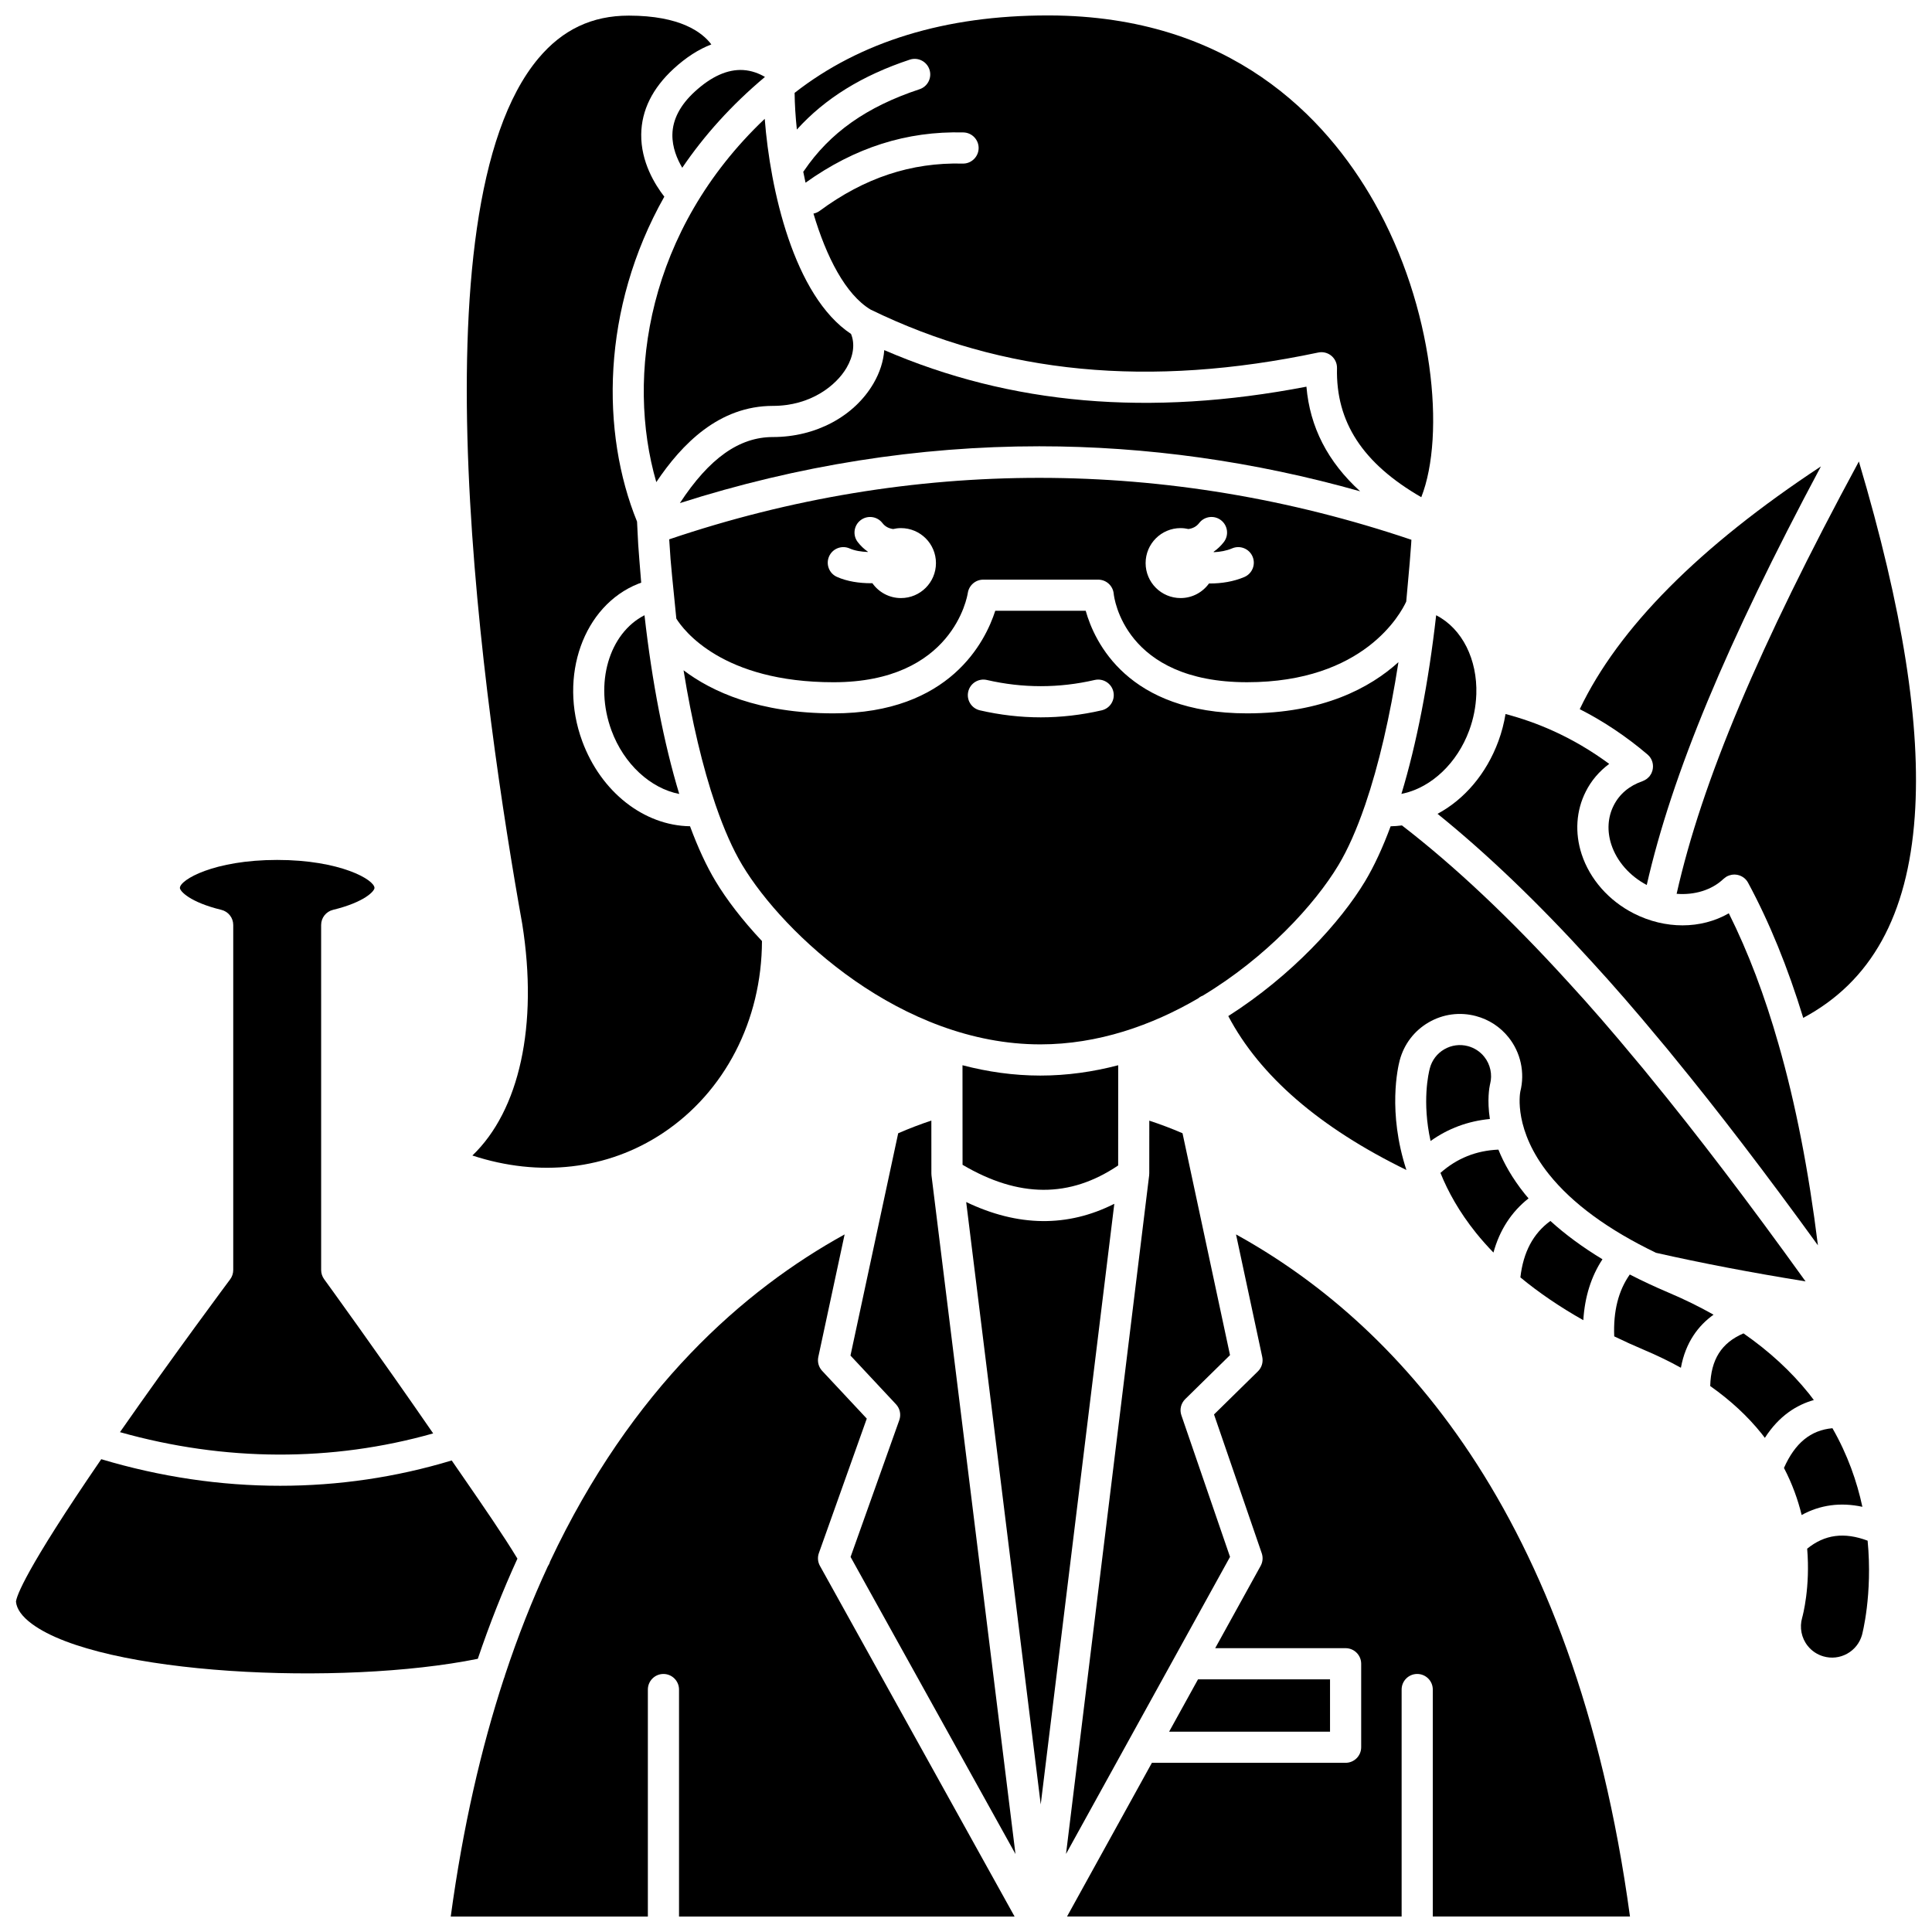 <?xml version="1.0" encoding="UTF-8"?>
<!-- Uploaded to: SVG Repo, www.svgrepo.com, Generator: SVG Repo Mixer Tools -->
<svg width="800px" height="800px" version="1.1" viewBox="144 144 512 512" xmlns="http://www.w3.org/2000/svg">
 <defs>
  <clipPath id="f">
   <path d="m354 148.09h170v127.91h-170z"/>
  </clipPath>
  <clipPath id="e">
   <path d="m267 148.09h79v305.91h-79z"/>
  </clipPath>
  <clipPath id="d">
   <path d="m426 471h150v180.9h-150z"/>
  </clipPath>
  <clipPath id="c">
   <path d="m588 266h63.902v148h-63.902z"/>
  </clipPath>
  <clipPath id="b">
   <path d="m263 471h150v180.9h-150z"/>
  </clipPath>
  <clipPath id="a">
   <path d="m148.09 530h133.91v58h-133.91z"/>
  </clipPath>
 </defs>
 <path d="m324.17 277.33c31.254-9.988 63.238-15.059 95.215-15.059h0.059c28.441 0.004 56.949 4.012 85.004 11.93-8.598-7.828-13.312-17.008-14.23-27.727-41.586 8-78.316 4.82-111.88-9.688-0.215 2.93-1.168 5.941-2.863 8.844-5.117 8.754-15.324 14.191-26.633 14.191-8.93-0.004-16.867 5.606-24.668 17.508z"/>
 <path d="m399.07 426.3 0.016 26.383c14.883 8.781 28.414 8.836 41.238 0.176l0.012-26.559c-6.625 1.738-13.527 2.738-20.633 2.738s-14.008-1.004-20.633-2.738z"/>
 <path d="m306.04 337.56c3.293 8.953 10.375 15.371 17.965 16.848-4.031-13.305-7.203-29.562-9.207-47.363-9.391 4.801-13.332 18.074-8.758 30.516z"/>
 <path d="m322.19 179.65c-0.059 3.387 1.234 6.481 2.613 8.809 5.762-8.492 13.02-16.613 21.918-24.07-1.523-0.891-3.488-1.691-5.785-1.828-4.106-0.238-8.426 1.691-12.824 5.734-3.859 3.547-5.852 7.367-5.922 11.355z"/>
 <path d="m516.05 354.25c7.344-1.707 14.109-7.992 17.309-16.688 1.152-3.133 1.754-6.32 1.871-9.41 0-0.066 0.012-0.133 0.012-0.195 0.297-9.109-3.672-17.34-10.645-20.91-2.004 17.797-5.176 34.051-9.207 47.355 0.219-0.07 0.438-0.125 0.66-0.152z"/>
 <path d="m364.9 324.8c31.59 0 35.43-22.695 35.578-23.66 0.309-2.016 2.043-3.527 4.082-3.527h30.477c2.137 0 3.918 1.629 4.109 3.754 0.098 0.934 2.789 23.43 35.344 23.43 30.988 0 40.727-18.223 42.176-21.371 0.145-1.762 0.316-3.609 0.496-5.535 0.289-3.129 0.578-6.348 0.805-9.664 0.027-0.391 0.047-0.785 0.07-1.18-64.582-21.84-132.45-21.879-196.69-0.117 0.105 1.746 0.223 3.488 0.352 5.219 0.266 3.164 0.586 6.344 0.906 9.465 0.215 2.117 0.434 4.227 0.629 6.324 1.914 3.07 12.172 16.863 41.664 16.863zm91.969-40.844c0.719 0 1.414 0.09 2.086 0.242 1.07-0.16 2.066-0.586 2.832-1.582 1.387-1.809 3.981-2.148 5.785-0.758 1.809 1.391 2.148 3.981 0.758 5.789-0.789 1.023-1.695 1.871-2.699 2.574 0.012 0.039 0.031 0.078 0.043 0.117 1.648-0.078 3.348-0.371 4.848-1.012 2.098-0.898 4.523 0.074 5.418 2.168 0.898 2.094-0.074 4.519-2.168 5.418-2.871 1.23-6.086 1.719-9.125 1.719-0.086 0-0.168-0.008-0.25-0.008-1.684 2.34-4.422 3.871-7.527 3.871-5.121 0-9.27-4.148-9.27-9.27 0-5.117 4.152-9.27 9.27-9.27zm-93.148 7.481c0.934-2.082 3.375-3.012 5.453-2.086 1.344 0.598 3.074 0.871 4.809 0.934 0.008-0.023 0.016-0.047 0.023-0.066-1.004-0.703-1.914-1.551-2.699-2.574-1.387-1.809-1.047-4.398 0.758-5.785 1.809-1.391 4.398-1.047 5.789 0.758 0.766 0.996 1.758 1.426 2.828 1.582 0.672-0.156 1.367-0.246 2.086-0.246 5.121 0 9.27 4.148 9.27 9.27s-4.148 9.27-9.27 9.27c-3.133 0-5.902-1.559-7.578-3.941-0.121 0-0.242 0.008-0.363 0.008-3.113 0-6.344-0.48-9.02-1.676-2.082-0.922-3.016-3.363-2.086-5.445z"/>
 <path d="m346.66 175.49c-31.086 29.492-36.863 68.246-28.734 96.277 6.789-10.129 16.637-20.203 30.918-20.203 10.039 0 16.785-5.441 19.508-10.102 1.848-3.16 2.25-6.367 1.18-8.961-15.219-10.117-21.449-38.473-22.871-57.012z"/>
 <path d="m539.78 475.94c1.641-5.969 4.754-10.77 9.301-14.355-0.336-0.398-0.68-0.793-1-1.191-3.324-4.144-5.535-8.121-6.988-11.73-5.906 0.254-10.969 2.285-15.359 6.164 2.008 5 4.996 10.375 9.41 15.879 1.43 1.785 2.988 3.527 4.637 5.234z"/>
 <path d="m524.96 359.67c12.984 10.48 26.582 23.5 40.504 38.797 0.027 0.031 0.059 0.062 0.078 0.082 5.957 6.481 12 13.434 18.469 21.254 1.152 1.348 2.324 2.769 3.551 4.301 11.738 14.316 24.32 30.75 38.207 49.922-2.453-19.809-5.949-37.691-10.441-53.301-3.652-12.852-8.074-24.492-13.172-34.688-3.66 2.098-7.891 3.191-12.27 3.191-4.297 0-8.727-1.031-12.879-3.137-6.633-3.356-11.684-9.086-13.852-15.719-1.855-5.676-1.465-11.578 1.102-16.621 1.445-2.891 3.578-5.367 6.199-7.312-4.742-3.496-9.742-6.441-14.934-8.777-4.004-1.812-8.141-3.277-12.543-4.441-0.391 2.398-1.008 4.805-1.883 7.18-3.207 8.734-9.098 15.504-16.137 19.27z"/>
 <path d="m581.92 348.18c-0.004 0.008-0.004 0.016-0.004 0.023-0.059 0.215-0.141 0.422-0.234 0.629-0.02 0.047-0.035 0.094-0.059 0.137-0.078 0.152-0.172 0.297-0.273 0.445-0.062 0.094-0.117 0.184-0.188 0.27-0.027 0.035-0.043 0.07-0.07 0.105-0.055 0.062-0.117 0.105-0.176 0.164-0.121 0.129-0.25 0.254-0.391 0.367-0.086 0.07-0.172 0.133-0.262 0.191-0.152 0.105-0.312 0.199-0.477 0.281-0.09 0.043-0.176 0.086-0.27 0.121-0.082 0.035-0.156 0.082-0.242 0.113-3.484 1.195-6.125 3.422-7.633 6.445-1.578 3.102-1.797 6.762-0.625 10.34 1.453 4.449 4.867 8.328 9.387 10.723 6.672-29.289 21.168-64.152 46.16-110.93-32.211 21.23-53.66 42.816-63.914 64.332 6.32 3.215 12.359 7.246 17.98 12.031 1.246 1.066 1.688 2.719 1.289 4.207z"/>
 <path d="m538.89 431.29c0.652-2.508 0.074-5.211-1.551-7.238-1.109-1.383-2.606-2.356-4.324-2.816-2.129-0.566-4.356-0.266-6.266 0.84-1.902 1.105-3.266 2.894-3.828 5.031-0.344 1.301-2.102 8.824 0.195 19.27 4.66-3.324 9.914-5.277 15.719-5.832-0.777-5.027-0.133-8.426 0.016-9.109 0.016-0.047 0.027-0.098 0.039-0.145z"/>
 <path d="m622.49 483.58c-15.152-21.074-28.727-38.898-41.34-54.281-1.199-1.5-2.324-2.859-3.457-4.188-6.398-7.738-12.332-14.57-18.176-20.926-0.039-0.039-0.078-0.078-0.102-0.105-15.195-16.703-29.949-30.598-43.887-41.336-0.992 0.133-1.992 0.215-2.996 0.23-2.086 5.629-4.348 10.523-6.75 14.535-6.473 10.789-19.402 24.996-36.273 35.762 8.363 15.879 24.203 29.559 47.199 40.785-5.012-15.391-2.246-27.258-1.77-29.055 1.129-4.266 3.852-7.84 7.664-10.059 3.82-2.215 8.27-2.812 12.531-1.676 3.434 0.914 6.422 2.859 8.641 5.629 3.227 4.019 4.391 9.387 3.125 14.379-0.137 0.707-1.738 10.293 7.621 21.961 6.199 7.731 15.719 14.695 28.34 20.77 12.043 2.731 25.336 5.269 39.629 7.574z"/>
 <path d="m462.45 407.98c0.066-0.031 0.137-0.043 0.207-0.07 16.801-10.09 29.738-24.137 36.051-34.656 2.496-4.156 4.84-9.48 6.988-15.711 0.035-0.117 0.078-0.23 0.121-0.344 3.562-10.422 6.566-23.367 8.785-37.719-7.5 6.793-20.008 13.57-40.102 13.57-31.688 0-40.461-18.941-42.777-27.188h-23.969c-2.598 8.086-11.996 27.188-42.844 27.188-19.844 0-32.309-5.777-39.758-11.414 2.18 13.492 5.059 25.668 8.441 35.562 0.043 0.113 0.086 0.223 0.121 0.34 2.148 6.231 4.492 11.551 6.988 15.711 11.023 18.375 42.223 47.523 79.004 47.523 15.25 0 29.535-5.019 41.828-12.195 0.266-0.23 0.566-0.441 0.914-0.598zm-26.492-75.734c-5.352 1.234-10.777 1.859-16.137 1.859-5.359 0-10.789-0.625-16.137-1.859-2.223-0.512-3.606-2.727-3.094-4.949 0.512-2.223 2.734-3.602 4.949-3.094 9.484 2.188 19.082 2.188 28.566 0 2.215-0.508 4.438 0.871 4.949 3.094 0.512 2.223-0.875 4.438-3.098 4.949z"/>
 <path d="m568.67 477.72c-5.258-3.184-9.859-6.574-13.801-10.156-4.562 3.316-7.18 8.246-7.953 14.957 4.887 4.043 10.449 7.828 16.68 11.344 0.379-6.184 2.07-11.582 5.074-16.145z"/>
 <g clip-path="url(#f)">
  <path d="m385.1 159.81c2.16-0.719 4.496 0.457 5.215 2.621 0.719 2.164-0.457 4.5-2.621 5.215-14.027 4.644-23.758 11.512-30.625 21.613-0.062 0.09-0.133 0.172-0.199 0.254 0.188 0.969 0.391 1.938 0.605 2.902 13.078-9.332 26.781-13.703 41.848-13.32 2.277 0.059 4.078 1.949 4.023 4.231-0.059 2.277-1.98 4.094-4.231 4.023-13.621-0.34-26.004 3.758-37.898 12.535-0.504 0.371-1.066 0.602-1.641 0.719 3.394 11.422 8.48 21.441 15.145 25.441 35.074 17.105 73.879 20.828 118.62 11.379 0.281-0.059 0.57-0.09 0.852-0.09 0.953 0 1.887 0.332 2.637 0.953 0.969 0.805 1.52 2.012 1.488 3.269-0.324 14.281 6.797 25.234 22.336 34.207 6.465-16.434 3.309-50.395-12.527-78.266-12.762-22.461-38.043-49.262-86.008-49.406h-0.477c-27.098 0-49.641 6.898-67.062 20.52 0.035 3.016 0.234 6.297 0.598 9.719 7.453-8.25 17.309-14.344 29.918-18.52z"/>
 </g>
 <g clip-path="url(#e)">
  <path d="m269.18 450.22c17.746 5.828 35.805 3.793 50.43-5.902 16.484-10.93 26.25-29.883 26.32-50.926-5.238-5.57-9.426-11.074-12.316-15.891-2.406-4.008-4.668-8.906-6.75-14.535-12.16-0.172-23.594-9.023-28.574-22.562-6.332-17.211 0.34-35.922 14.863-41.703 0.254-0.102 0.512-0.191 0.773-0.285-0.176-1.992-0.344-4-0.488-6.019-0.227-2.738-0.414-5.481-0.516-8.195 0-0.012 0.004-0.02 0-0.031-0.031-0.645-0.066-1.289-0.098-1.938-9.57-23.508-9.543-56.383 7.227-86.113-2.492-3.199-6.219-9.227-6.121-16.531 0.086-6.367 2.981-12.211 8.594-17.371 3.266-3 6.606-5.148 9.988-6.445-2.41-3.215-8.203-7.621-21.863-7.633h-0.027c-9.723 0-17.559 3.711-23.953 11.344-33.707 40.246-14.215 173.82-4.269 229.38 4.273 26.898-0.77 49.469-13.219 61.363z"/>
 </g>
 <path d="m623.42 513.37c-4.773-5.953-10.59-11.297-17.375-16.008-5.848 2.508-8.637 6.914-8.82 13.953 5.348 3.769 9.906 7.981 13.621 12.617 0.301 0.371 0.574 0.75 0.859 1.121 3.75-5.848 8.434-8.75 12.98-10.027-0.418-0.551-0.828-1.105-1.266-1.656z"/>
 <g clip-path="url(#d)">
  <path d="m471.56 471.14 6.949 32.469c0.297 1.383-0.137 2.82-1.145 3.809l-11.637 11.426 12.648 36.785c0.379 1.102 0.273 2.316-0.289 3.336l-12.047 21.82h34.559c2.277 0 4.129 1.848 4.129 4.129v22.121c0 2.277-1.848 4.129-4.129 4.129h-51.332l-22.492 40.734h88.672v-60.152c0-2.277 1.848-4.129 4.129-4.129 2.277 0 4.129 1.848 4.129 4.129v60.152h52.258c-14.742-108.42-63.203-158.05-104.4-180.76z"/>
 </g>
 <path d="m496.47 589.05h-34.988l-7.656 13.867h42.645z"/>
 <path d="m586.19 486.56c-3.625-1.535-7.047-3.141-10.281-4.805-3.031 4.312-4.391 9.719-4.125 16.395 2.566 1.246 5.219 2.453 7.973 3.617 3.426 1.449 6.66 3.019 9.699 4.703 1.238-6.781 4.656-11.203 8.652-14.066-3.734-2.109-7.707-4.062-11.918-5.844z"/>
 <path d="m637.55 543.32c-1.43-6.668-3.894-13.781-7.934-20.828-5.769 0.523-9.918 3.914-12.848 10.527 2.215 4.238 3.711 8.453 4.688 12.473 4.891-2.688 10.316-3.418 16.094-2.172z"/>
 <g clip-path="url(#c)">
  <path d="m636.62 266.3c-26.508 49.02-41.609 84.855-48.297 114.57 4.723 0.375 9.293-0.977 12.43-3.961 0.031-0.031 0.07-0.051 0.102-0.078 0.113-0.102 0.238-0.191 0.367-0.285 0.098-0.07 0.195-0.141 0.297-0.203 0.047-0.027 0.086-0.066 0.137-0.094 0.102-0.055 0.211-0.086 0.316-0.133 0.086-0.039 0.172-0.078 0.262-0.109 0.191-0.07 0.387-0.117 0.582-0.156 0.051-0.012 0.102-0.023 0.152-0.031 0.23-0.039 0.461-0.051 0.695-0.051h0.066c0.254 0.008 0.5 0.039 0.75 0.09 0.008 0 0.012 0.004 0.02 0.004 1.133 0.25 2.156 0.953 2.75 2.055 5.648 10.465 10.555 22.504 14.625 35.828 18-9.617 27.688-27.125 29.551-53.371 1.707-24.027-3.152-54.891-14.805-94.07z"/>
 </g>
 <path d="m622.92 554.42c0.855 10.234-1.164 17.707-1.324 18.277-0.754 2.609-0.199 5.402 1.48 7.496 1.066 1.332 2.5 2.285 4.141 2.762 2.121 0.617 4.352 0.367 6.285-0.699 1.926-1.066 3.328-2.824 3.941-4.949 0.051-0.18 2.863-10.719 1.496-25.012-6.207-2.328-11.379-1.645-16.02 2.125z"/>
 <path d="m457.08 519.07c-0.52-1.504-0.125-3.172 1.012-4.289l11.875-11.66-8.359-39.059c0-0.012-0.004-0.023-0.008-0.031l-4.219-19.707c-2.887-1.254-5.832-2.359-8.805-3.34l-0.008 14.012h-0.008c0 0.164-0.004 0.332-0.023 0.5l-22.031 179.82 43.465-78.727z"/>
 <g clip-path="url(#b)">
  <path d="m361.01 555.59 12.695-35.645-11.824-12.652c-0.922-0.988-1.305-2.363-1.02-3.684l6.973-32.477c-26.695 14.723-56.43 40.738-78.066 86.703-0.121 0.453-0.328 0.879-0.594 1.27-4.109 8.859-7.914 18.453-11.344 28.836-0.062 0.312-0.168 0.613-0.297 0.898-6.023 18.43-10.863 39.332-14.082 63.059h52.238v-60.152c0-2.277 1.848-4.129 4.129-4.129 2.277 0 4.129 1.848 4.129 4.129v60.152h88.926l-51.578-92.922c-0.582-1.035-0.684-2.269-0.285-3.387z"/>
 </g>
 <path d="m400.05 462.55 19.754 159.64 19.5-159.17c-12.391 6.258-25.535 6.102-39.254-0.469z"/>
 <g clip-path="url(#a)">
  <path d="m281.12 557.05c-3.715-6.148-8.914-13.688-14.402-21.645-0.992-1.438-1.996-2.894-3.012-4.367-14.773 4.473-30.055 6.707-45.465 6.707-15.797 0-31.727-2.348-47.406-7.043-20.277 29.578-22.457 36.336-22.602 37.762 0.191 1.969 1.609 3.941 4.211 5.871 18.262 13.527 82.008 16.582 118.18 9.266 3.137-9.258 6.637-18.109 10.5-26.551z"/>
 </g>
 <path d="m390.83 455h-0.004l-0.008-14.039c-2.906 0.969-5.84 2.082-8.789 3.367l-12.645 58.91 12.066 12.91c1.055 1.129 1.391 2.75 0.871 4.203l-12.91 36.254 43.699 78.727-22.254-179.83c-0.023-0.168-0.027-0.336-0.027-0.504z"/>
 <path d="m204.99 483.04c-0.152 0.207-14.852 19.914-29.199 40.496 27.734 7.812 56.207 7.926 83.004 0.332-14.27-20.723-28.746-40.668-28.898-40.875-0.512-0.703-0.789-1.555-0.789-2.426l-0.004-91.441c0-1.902 1.301-3.559 3.152-4.008 8.379-2.039 10.984-4.969 10.984-5.805 0-2.156-9.043-7.422-25.801-7.422-16.734 0-25.766 5.269-25.766 7.422 0 0.836 2.602 3.766 10.984 5.805 1.848 0.449 3.152 2.106 3.152 4.008v91.441c0 0.891-0.289 1.758-0.82 2.473z"/>
</svg>